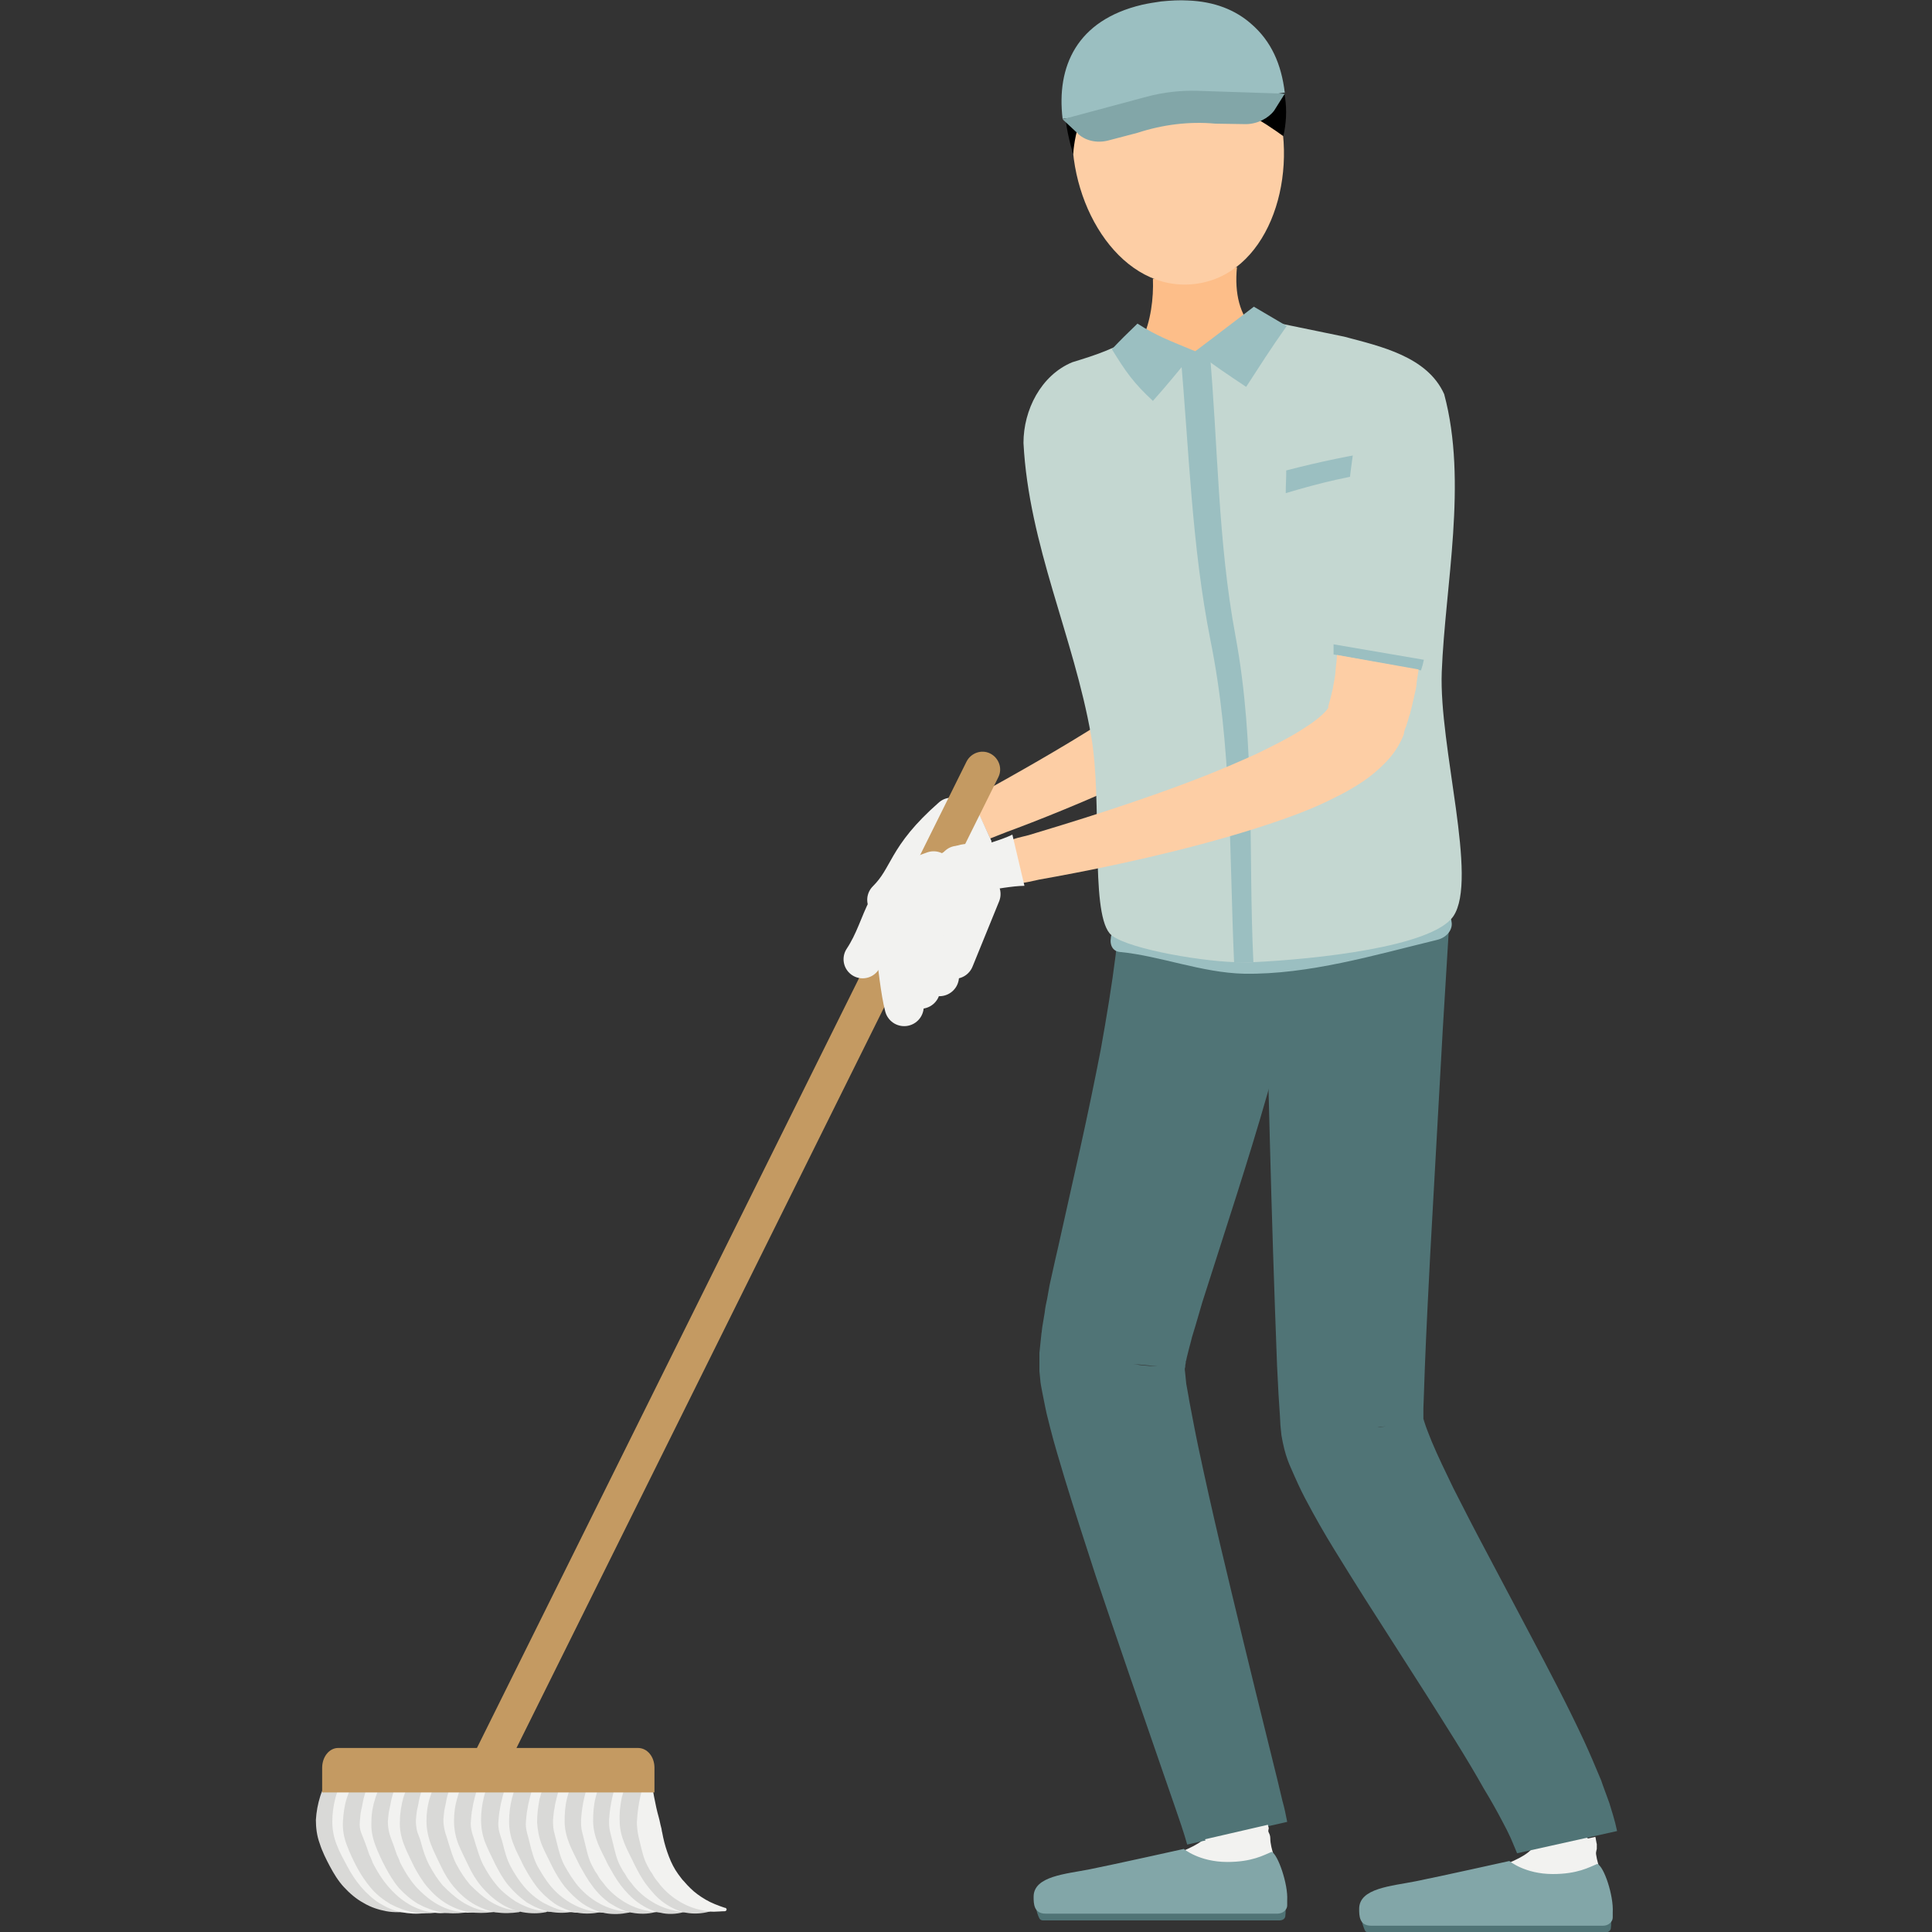 <?xml version="1.0" encoding="utf-8"?>
<!-- Generator: Adobe Illustrator 28.3.0, SVG Export Plug-In . SVG Version: 6.00 Build 0)  -->
<svg version="1.1" id="レイヤー_1" xmlns="http://www.w3.org/2000/svg" xmlns:xlink="http://www.w3.org/1999/xlink" x="0px"
	 y="0px" viewBox="0 0 400 400" style="enable-background:new 0 0 400 400;" xml:space="preserve">
<rect x="0" y="0" width="400" height="400" fill="#333333" stroke="none"/>
<style type="text/css">
	.st0{fill:#F2F2F0;}
	.st1{fill:#507476;}
	.st2{fill:#82A6A8;}
	.st3{fill:#C4D7D1;}
	.st4{fill:#9BBFC1;}
	.st5{fill:#FDCEA5;}
	.st6{fill:#FDBE89;}
	.st7{fill:none;stroke:#F2F2F0;stroke-width:7.902;stroke-linecap:round;stroke-linejoin:round;stroke-miterlimit:10;}
	.st8{fill:#D9D9D7;}
	.st9{fill:#C49A62;}
	.st10{fill:none;stroke:#F2F2F0;stroke-width:7.773;stroke-linecap:round;stroke-linejoin:round;stroke-miterlimit:10;}
	.st11{fill:none;stroke:#F2F2F0;stroke-width:8.104;stroke-linecap:round;stroke-linejoin:round;stroke-miterlimit:10;}
</style>
<g>
	<g>
		<g>
			<g>
				<path class="st0" d="M230.2,388.7c8.7-3.7,19.3-5.9,20.2-9.6c0.9-3.7,12.6-2.9,12.6,1.5c0,4.4,5.4,11.8,1.1,14.7
					c-4.3,2.9-45.2,1.5-47.8,0C216,390.7,221.5,392.4,230.2,388.7z"/>
				<path class="st1" d="M214.5,394.6c0-0.7,50.4-2.2,51.3-0.7c0.5,0.9,0.4,2.1,0.3,2.9c-0.1,0.5-0.6,0.8-1.2,0.8h-16.5h-32.5
					c-0.3,0-0.6-0.2-0.7-0.4C214.9,396.6,214.5,395.6,214.5,394.6z"/>
				<path class="st2" d="M263.3,383.4c-1.7,0.7-4.1,2.1-9.2,2.1c-5.8,0-9-2.7-9-2.7s-14.4,3.2-19.4,4.2c-5,1-11.7,1.4-11.7,5.7
					c0,1.4,0,3.5,2.5,3.5h48c1.1,0,2-0.8,2-1.7v-1.1C266.7,390.1,264.6,384,263.3,383.4z"/>
			</g>
		</g>
		<g>
			<g>
				<path class="st0" d="M297.6,391.2c8.7-3.7,19.3-5.9,20.2-9.6c0.9-3.7,12.6-2.9,12.6,1.5c0,4.4,5.4,11.8,1.1,14.7
					c-4.3,2.9-45.2,1.5-47.8,0C283.4,393.2,288.9,394.8,297.6,391.2z"/>
				<path class="st1" d="M281.9,397.1c0-0.7,50.4-2.2,51.3-0.7c0.5,0.9,0.4,2.1,0.3,2.9c-0.1,0.5-0.6,0.8-1.2,0.8h-16.5h-32.5
					c-0.3,0-0.6-0.2-0.7-0.4C282.3,399,281.9,398,281.9,397.1z"/>
				<path class="st2" d="M330.7,385.9c-1.7,0.7-4.1,2.1-9.2,2.1c-5.8,0-9-2.7-9-2.7s-14.4,3.2-19.4,4.2c-5,1-11.7,1.4-11.7,5.7
					c0,1.4,0,3.5,2.5,3.5h48c1.1,0,2-0.8,2-1.7v-1.1C334.1,392.5,332.1,386.4,330.7,385.9z"/>
			</g>
		</g>
		<g>
			<path class="st1" d="M300.1,190.3c0.6-8.3-5.8-15.5-14.2-15.8l-8.9-0.4c-8.5-0.4-15.6,6.7-15.3,15.2l1.2,46.5
				c0.4,15.6,0.9,31.2,1.5,46.9l0.3,5.9l0.2,3.1l0.1,1.5l0.1,1.9l0.2,2c0.1,0.5,0.2,1.2,0.3,1.6c0.1,0.4,0.2,0.9,0.3,1.3
				c0.4,1.6,0.9,2.9,1.4,4c1,2.3,1.9,4.3,2.9,6.2c2,3.8,4,7.3,6.1,10.7c2.1,3.4,4.2,6.8,6.3,10.1l12.6,19.7c4.1,6.5,8.3,13,12,19.6
				c1.4,2.3,2.7,4.6,3.9,6.9c0.6,1.1,1.2,2.3,1.7,3.4c0.5,1.1,0.9,2.2,1.3,3.1l20.7-4.6c-0.5-2.4-1.1-4.1-1.6-5.8
				c-0.6-1.7-1.2-3.2-1.7-4.7c-1.2-2.9-2.4-5.7-3.6-8.3c-3.5-7.5-7.2-14.5-10.9-21.5l-10.9-20.6c-1.8-3.4-3.5-6.8-5.2-10.1
				c-1.6-3.3-3.2-6.6-4.5-9.7c-0.6-1.5-1.2-3-1.5-4c-0.1-0.2-0.1-0.5-0.2-0.6c0-0.1,0-0.2,0-0.2l0,0l0,0v0c0.1,0-0.2,0-0.2,0.1
				L293,294c-0.4,0.1-0.7,0.2-1.1,0.3c-0.7,0.2-1.5,0.3-2.2,0.5c-0.7,0.1-1.5,0.2-2.1,0.4c-0.6,0.1-1.3,0.2-1.9,0.3l-0.5,0l-0.2,0
				c0.1,0-0.5,0,0.1,0l7.6-0.8l1.9-0.2c0.2,0,0.1,0,0.1,0l0,0l0-0.1l0-0.2l0-0.4l0-0.9l0-1.4l0.1-2.7l0.2-5.7
				c0.3-7.7,0.7-15.4,1.1-23.2l1.3-23.3l1.3-23.3L300.1,190.3z"/>
			<path class="st0" d="M330.4,380.8c0-0.2-0.1-0.4-0.1-0.5l-13,2.9c0,0.1,0,0.2,0.1,0.3c0.1,0.6,0.5,1.1,1,1.4
				c0.5,0.3,1.2,0.6,1.9,0.7l7.8,0.8c0.4,0,0.7-0.1,1.1-0.4c0.2-0.2,0.3-0.4,0.5-0.6c0.1-0.1,0.1-0.3,0.2-0.4
				c0.1-0.1,0.1-0.3,0.2-0.4c0.1-0.3,0.2-0.6,0.3-0.9c0.1-0.4,0.1-0.6,0.2-0.9c0-0.3,0-0.7,0-1C330.5,381.5,330.5,381.2,330.4,380.8
				z"/>
		</g>
		<g>
			<path class="st1" d="M269.1,202.9c0.5-2.3,0.5-4.5,0.1-6.7c-0.4-2.2-1.3-4.2-2.4-5.9c-0.3-0.4-0.6-0.8-0.9-1.2
				c-0.3-0.4-0.7-0.8-1.1-1.1c-0.7-0.7-1.6-1.3-2.4-1.8c-1.7-1-3.7-1.6-5.8-1.7l-8.9-0.5c-2.1-0.1-4.2,0.2-6.1,0.8
				c-0.9,0.3-1.8,0.6-2.7,1.1c-0.4,0.2-0.8,0.4-1.2,0.7c-0.4,0.2-0.8,0.5-1.2,0.8c-1.5,1.1-2.7,2.4-3.6,3.9
				c-0.9,1.5-1.6,3.3-1.8,5.2c0,0.4-0.1,0.8-0.1,1.1c-0.8,6.4-1.9,13-3.1,19.7c-1.3,6.7-2.7,13.4-4.2,20.2l-4.6,20.6l-0.6,2.6
				l-0.6,2.7l-0.6,2.7l-0.5,2.8c-0.2,0.9-0.4,1.8-0.5,2.8l-0.5,3l-0.1,0.8c0,0.3-0.1,0.5-0.1,0.8l-0.2,1.9l-0.2,1.9l0,0.2l0,0.1
				l0,0.2l0,0.7c0,0.5,0,0.9,0,1.4c0,0.2,0,0.5,0,0.7l0,0.5l0.1,1l0.1,1c0,0.3,0.1,0.6,0.1,0.8l0.3,1.6c0.1,0.5,0.2,1,0.3,1.5
				l0.3,1.5l0.3,1.4c0.2,0.9,0.5,1.9,0.7,2.8c0.9,3.6,2,7.1,3,10.5c2.1,6.9,4.3,13.6,6.5,20.4c4.5,13.4,9.1,26.7,13.7,40l2.7,7.8
				c0.9,2.6,1.8,5.2,2.5,7.7l20.7-4.7c-0.3-1.6-0.6-3-1-4.4l-1-4.2l-2-8.1c-3.4-13.7-6.7-27.3-9.9-40.8c-1.6-6.8-3.1-13.5-4.5-20.1
				c-0.7-3.3-1.3-6.6-1.9-9.7c-0.1-0.8-0.3-1.6-0.4-2.3l-0.2-1.1l-0.1-1c0-0.3-0.1-0.7-0.1-1l-0.1-0.9c0-0.1,0-0.3,0-0.4l0-0.2
				l0-0.2l0-0.1c0,0,0,0,0,0c0,0-0.2,0-0.3,0l-0.3,0c-0.4,0-0.9,0.1-1.3,0.1c-1.8,0.1-3.6,0.1-5.4,0c-0.9-0.1-1.8-0.1-2.7-0.3
				l-0.7-0.1c20.6,1.9,6,0.5,10.7,1c0.1,0,0,0,0,0l0-0.1c0.1-0.2,0.1-0.4,0.1-0.6c0-0.2,0.1-0.4,0.1-0.6l0-0.1l0-0.1l0.1-0.3
				l0.1-0.5l0.5-2c0.2-0.7,0.4-1.5,0.6-2.3l0.7-2.3l0.7-2.4l0.7-2.4l0.8-2.5l6.4-20c4.3-13.6,8.5-27.4,11.8-42.2
				C268.8,204.1,268.9,203.5,269.1,202.9z"/>
			<path class="st0" d="M262.6,378.2l-0.1-0.4l-13,3l0.1,0.3c0.2,0.7,0.6,1.2,1.1,1.6c0.1,0.1,0.3,0.1,0.4,0.2
				c0.2,0,0.3,0.1,0.5,0.1c0.3,0.1,0.7,0.2,1.1,0.2l7.9,0c0.4,0,0.7-0.2,1-0.6c0.1-0.2,0.3-0.5,0.4-0.8c0.1-0.2,0.1-0.3,0.1-0.5
				c0-0.1,0-0.2,0.1-0.3l0.1-0.1c0.2-0.4,0.3-0.8,0.3-1.3c0-0.3,0-0.5,0-0.7C262.7,378.6,262.7,378.4,262.6,378.2z"/>
		</g>
	</g>
	<g>
		<g>
			<path class="st3" d="M236.6,92.4c-1.5-1.7-3.3-2.9-5-3.6c-1.8-0.7-3.6-1-5.3-0.8c-1.7,0.3-3.2,1.1-4.4,2.6
				c-1.1,1.5-1.8,3.7-1.7,6.5c0,1.2,0.4,3,1.2,5.4c0.7,2.2,1.7,4.8,3,7.6c1.3,2.8,3,5.7,4.7,8.6c3.5,5.7,7.6,11.2,10.3,14.9
				c0.2,0.2,0.5,0.3,0.9,0.1l16-10.1c0.3-0.2,0.4-0.6,0.2-0.9c-3.2-4.6-7-9.7-10.4-14.6c-1.7-2.5-3.2-4.8-4.5-7
				c-1.3-2.1-2.4-4.1-3.3-5.5C237.6,94.1,237.1,93.1,236.6,92.4z"/>
			<path class="st4" d="M256.3,123.6l-16,10.1c0.4,0.4,0.6,0.6,1,1l15.8-9.5C256.8,124.6,256.7,124.2,256.3,123.6z"/>
			<g>
				<path class="st5" d="M260.9,134.8c-0.3-1.2-0.6-2-0.8-2.8c-0.3-0.8-0.6-1.4-0.9-2c-0.5-1.1-1-1.9-1.4-2.6
					c-0.8-1.3-1.2-1.9-1.2-1.9l-14.7,8.9c0,0,0.4,0.4,1,1.2c0.3,0.4,0.6,0.8,1,1.3c0.3,0.5,0.6,1,0.7,1.3c0.1,0.1,0.1,0.1,0.1,0.1
					c0-0.2,0-0.3,0.1-0.5c0-0.3,0.2-0.9,0.5-1.4c0.1-0.1,0.2-0.3,0.3-0.4c0.1-0.1,0.3-0.3,0.2-0.2c-0.1,0.1-0.1,0.2-0.2,0.3
					c-0.1,0.2-0.4,0.5-0.6,0.8c-0.2,0.3-0.6,0.6-0.9,0.9c-0.3,0.3-0.7,0.7-1.1,1c-0.4,0.3-0.8,0.7-1.2,1.1
					c-3.4,2.9-8.1,6.1-12.8,9.1c-9.5,6.1-19.6,11.7-24.8,14.6c-1.9,0.9-2.6,1.3-3.1,1.6l3.9,8.4c0.7-0.3,1.6-0.6,3.3-1.3
					c6-2.2,16.9-6.5,27.5-11.5c5.3-2.5,10.5-5.2,15.1-8.3c2.3-1.5,4.4-3.1,6.5-5.2c0.3-0.3,0.5-0.6,0.8-0.9c0.1-0.1,0.2-0.3,0.4-0.4
					l0.2-0.2l0.4-0.5c1-1.4,1.6-3,1.9-4.4c0.3-1.4,0.3-2.6,0.3-3.6c0-0.5-0.1-0.9-0.1-1.3C261,135.5,261,135.1,260.9,134.8z"/>
				<path class="st0" d="M198.9,176.2c0,0,4.1-1.6,6.4-2l-4.5-9.9c-1.8,1.4-5.6,3.4-5.6,3.4c-0.8,0.5-1.1,1.8-0.7,2.8l1.9,4.4
					C196.8,175.8,197.9,176.4,198.9,176.2z"/>
			</g>
		</g>
		<g>
			<g>
				<g>
					<path class="st6" d="M256.1,55.3c-5.5,1.7-11.6,2.7-17.4,2.4c0.3,8.1-2.3,19.1-12.2,20.2c6.6,4.4,14.3,5.3,22,6.4c0,0,0,0,0,0
						c8-3.7,15.8-7.7,23.7-11.6C260.9,72.4,255,66.5,256.1,55.3z"/>
					<path class="st4" d="M297.5,194.6c-12.8,3.1-26.5,7.2-39.9,7c-8.8-0.2-17.4-3.7-25.7-4.5c-1.4-0.1-2.2-1.3-1.9-3c0,0,0,0,0-0.1
						c0.3-1.6,1.7-3,2.9-2.8c8,1.3,15.9,5,24.4,5.1c12.9,0.2,26.5-4.5,38.8-7.8c2.1-0.6,4,0.4,4.4,2.1c0,0,0,0,0,0.1
						C300.9,192.4,299.6,194.1,297.5,194.6z"/>
					<path class="st3" d="M298.5,139.1c-0.6,15.6,7.6,42.9,2.4,50.6c-4.4,6.4-28.8,8.9-41.3,9.5c-1.4,0.1-2.7,0-4,0
						c-8.2-0.3-23.6-3.1-25.9-6c-4-5-1.4-27.2-3.8-40.9c-3.6-20.5-12.9-39.4-14-60.6c0-6.8,3.6-14,10.1-16.7
						c5.5-1.7,7.7-2.4,14.9-6.2c3.3,1.9,5.3,2.6,9,4.1c0.7,0.3,1,0.4,1.7,0.7c0.6-0.5,1-0.8,1.6-1.3c3.5-2.7,5.2-4.1,8.7-6.8
						c6.8,1.4,13.6,2.8,20.4,4.2c7.5,2,17.2,4.1,20.7,11.9C303.9,99.8,299.2,121.2,298.5,139.1z"/>
					<g>
						<path class="st4" d="M250.4,72.2c1.8,19.9,1.7,39.7,5.4,59.5c4.2,22.7,2.6,44.6,3.7,67.5c-1.4,0.1-2.7,0.1-4,0
							c-1-22.5-0.4-44.5-4.9-66.7c-3.9-19.7-4.4-39.3-6.2-59.3C246.8,72.8,248,72.6,250.4,72.2z"/>
						<g>
							<path class="st4" d="M258,80.1c-4.3-2.9-6.5-4.3-10.5-7.4c4.8-3.6,7.2-5.5,12.1-9.2c2.7,1.6,4.1,2.4,6.8,4
								C262.8,72.6,261.2,75.2,258,80.1z"/>
							<path class="st4" d="M238.7,83c3.4-3.8,5-5.9,8.7-10.3c-5-2.1-7.7-3-11.9-5.7c-2.4,2.3-3.4,3.3-5.3,5.3
								C233.1,77,234.7,79.3,238.7,83z"/>
						</g>
					</g>
					<path class="st4" d="M287.4,97.5c-7.3,0.8-14.2,2.5-21.2,4.6c0-1.9,0.1-2.8,0.1-4.7c6.9-1.8,13.7-3.2,20.8-4.3
						C287.2,94.8,287.3,95.7,287.4,97.5z"/>
				</g>
			</g>
		</g>
		<g>
			<path class="st5" d="M247.3,58.8c14.9-1.7,21.6-21.1,17.2-37c0,0-5.1-18.4-24-16.2C221.6,7.8,222,26.8,222,26.8
				C221.5,43.3,232.4,60.5,247.3,58.8z"/>
			<path d="M231.3,14.5c0,0,12,4.2,18.6,5.5c6.6,1.3,15.8,8.2,15.8,8.2c5-22-23.7-35.9-40.2-20.1c-3.7,3.5-5.2,13.2-4.8,17.2
				c0.4,3.1,1.5,6.7,1.5,6.7S222.5,20.3,231.3,14.5z"/>
			<g>
				<path class="st4" d="M266,19.2l-46,5.4c-1.3-10.8,2.9-20.4,16.4-23.6c1.3-0.3,2.6-0.5,4-0.7c2-0.2,3.8-0.3,5.5-0.2
					c5.6,0.2,9.9,2,13.1,4.8C263.2,8.5,265.3,13.3,266,19.2z"/>
				<path class="st2" d="M257.9,25.7l-6.3-0.1c-5.4-0.5-10.9,0.2-16.1,1.9l-6.1,1.6c-2.4,0.6-4.9,0-6.4-1.6l-3-2.8l0,0l17.5-4.7
					c3.4-0.9,6.9-1.3,10.4-1.2l18.1,0.6l0,0l-2.2,3.5C262.6,24.5,260.3,25.7,257.9,25.7z"/>
			</g>
		</g>
		<g>
			<path class="st3" d="M299.2,85c-1.4-4.9-4.6-7.7-8-8.2c-3.4-0.5-6.9,1.3-8.9,5.8c-0.4,1-0.8,2.6-1.2,4.7
				c-0.9,5.4-1.9,13.4-2.8,21.8c-0.9,8.3-1.9,17-2.7,23.5c-0.1,0.4,0.2,0.8,0.6,0.8l18.7,3.2c0.4,0.1,0.8-0.3,0.8-0.7
				c1-7.2,2-16.3,2.7-24.9c0.7-8.6,1.1-16.8,1.1-22C299.4,87.2,299.3,85.9,299.2,85z"/>
			<path class="st4" d="M294.8,136.6l-18.7-3.2c0,0.9,0,1.3,0,2.1l18.1,3.3C294.5,137.9,294.6,137.5,294.8,136.6z"/>
			<g>
				<path class="st5" d="M291.5,149.2c0.1-0.4,0.2-0.9,0.4-1.3c0.1-0.4,0.2-0.8,0.3-1.2c0.2-0.7,0.3-1.4,0.5-2.1
					c0.1-0.6,0.3-1.3,0.4-1.8c0.1-0.5,0.2-1,0.2-1.5c0.3-1.8,0.4-2.7,0.4-2.7l-16.9-3c0,0,0,0.8-0.2,2.3c-0.1,0.7-0.1,1.7-0.3,2.7
					c-0.1,0.5-0.2,1.1-0.3,1.6c0,0.3-0.1,0.6-0.2,0.9c0,0.2-0.1,0.3-0.1,0.5c0,0.1-0.1,0.3-0.1,0.4c-0.1,0.4-0.2,0.8-0.3,1.2
					c-0.1,0.2-0.1,0.4-0.2,0.7c0,0.1-0.1,0.2-0.1,0.4l0,0.2c0,0,0,0,0,0c0.2-0.3,0.1,0-0.4,0.6c-0.5,0.6-1.3,1.3-2.2,2
					c-1,0.8-2.2,1.5-3.4,2.3c-2.6,1.6-5.6,3.1-8.9,4.7c-3.3,1.5-6.8,3-10.3,4.4c-14.2,5.6-29.2,10.1-36.8,12.4
					c-2.1,0.5-2.8,0.7-3.4,0.9l2.1,9c0.8-0.1,1.7-0.3,3.5-0.7c8.5-1.5,24-4.5,39.2-8.9c3.8-1.1,7.6-2.3,11.3-3.6
					c3.7-1.3,7.2-2.7,10.5-4.4c1.7-0.8,3.3-1.7,4.9-2.7c1.6-1,3.1-2.1,4.6-3.5c1.5-1.4,3-3,4.2-5.3c0.3-0.6,0.6-1.2,0.8-1.9l0-0.1
					l0-0.1l0-0.1l0.1-0.2c0-0.1,0.1-0.3,0.1-0.4C291.2,150.3,291.3,149.7,291.5,149.2z"/>
				<path class="st0" d="M205.4,184.2c0,0,1.1-0.2,2.5-0.4c1.4-0.2,3-0.4,4.2-0.4l-2.5-10.6c-2,1-6.2,2.2-6.2,2.2
					c-0.9,0.4-1.4,1.5-1.2,2.6l1,4.7C203.4,183.5,204.4,184.3,205.4,184.2z"/>
			</g>
		</g>
		<g>
			<path class="st0" d="M186.5,178.3c0.2-1,0.6-1.8,1.2-2.5c0.5-0.7,1.2-1.4,2-2.1c0.7-0.7,1.5-1.3,2.3-1.9c0.8-0.6,1.7-1.2,2.7-1.6
				c3.8-1.9,8.4-0.3,10.3,3.5c0.5,1,0.7,2,0.8,3c0.1,1.1,0,2.1-0.2,3.1c-0.1,1-0.3,2-0.5,2.9c-0.2,0.9-0.5,1.9-0.9,2.7
				c-0.4,0.8-0.9,1.6-1.7,2.2c-4.3,3.4-10.6,2.6-13.9-1.8C186.7,183.6,186.1,180.9,186.5,178.3z"/>
			<path class="st7" d="M183.5,186.3c4.9-4.9,3.7-8.6,13.5-17.2"/>
		</g>
		<g>
			<g>
				<g>
					<path class="st8" d="M69.3,367.6c1,1.6,1.6,3.1,2.1,4.5c0.5,1.4,0.9,2.8,1.3,4.2c0.3,1.4,0.5,2.7,0.6,4c0,1.4,0.1,2.7,0.5,4
						c0.3,1.3,0.8,2.5,1.4,3.6c0.6,1.2,1.3,2.2,2.3,3.2c0.9,1,2,1.8,3.3,2.4l1,0.5c0.3,0.2,0.7,0.3,1,0.4c0.7,0.3,1.4,0.4,2.1,0.7
						l0,0c0.2,0.1,0.3,0.3,0.2,0.5c0,0.1-0.2,0.2-0.3,0.2c-1.5,0.1-3.2,0.2-4.8-0.1c-1.6-0.3-3.2-0.8-4.7-1.7
						c-1.5-0.8-2.9-2-4.1-3.3c-1.2-1.3-2.1-2.8-2.9-4.3c-0.8-1.5-1.6-3.1-2.1-4.7c-0.6-1.6-0.8-3.3-0.8-4.9c0.1-1.7,0.4-3.3,0.9-4.9
						c0.5-1.6,1.3-3.1,2.4-4.5l0,0c0.1-0.2,0.4-0.2,0.6-0.1C69.2,367.5,69.3,367.5,69.3,367.6z"/>
					<path class="st0" d="M72.3,367.6c1,1.5,1.7,2.9,2.3,4.3c0.6,1.4,1.1,2.7,1.5,4.1c0.4,1.3,0.6,2.6,0.7,4c0.1,1.3,0.2,2.7,0.6,4
						c0.3,1.3,0.8,2.5,1.4,3.7c0.6,1.2,1.2,2.3,2.1,3.3c0.8,1,1.9,1.9,3,2.6c1.2,0.7,2.5,1.2,3.9,1.7l0,0c0.2,0.1,0.3,0.3,0.3,0.5
						c0,0.1-0.2,0.3-0.3,0.3c-1.5,0.2-3.1,0.1-4.7-0.2c-1.6-0.3-3.1-1-4.6-1.9c-1.4-0.9-2.7-2.1-3.8-3.4c-1.1-1.3-2-2.7-2.8-4.2
						c-0.8-1.5-1.6-2.9-2.2-4.5c-0.6-1.5-0.9-3.1-0.9-4.7c0-1.6,0.2-3.2,0.6-4.8c0.4-1.6,1.1-3.1,2.1-4.6l0,0
						c0.1-0.2,0.4-0.2,0.6-0.1C72.2,367.5,72.3,367.5,72.3,367.6z"/>
				</g>
				<g>
					<path class="st8" d="M74.9,367.6c1,1.6,1.6,3.1,2.1,4.5c0.5,1.4,1,2.8,1.3,4.2c0.4,1.4,0.5,2.7,0.6,4c0.1,1.4,0.1,2.7,0.5,4
						c0.3,1.3,0.8,2.5,1.4,3.7c0.6,1.2,1.3,2.2,2.2,3.2c0.9,1,2,1.8,3.2,2.5c1.2,0.7,2.6,1.1,4.1,1.5l0,0c0.2,0.1,0.3,0.3,0.3,0.5
						c0,0.2-0.2,0.3-0.3,0.3c-1.5,0.2-3.2,0.2-4.8-0.1c-1.6-0.3-3.2-0.9-4.7-1.7c-1.5-0.9-2.9-2-4-3.3c-1.1-1.3-2.1-2.8-2.9-4.3
						c-0.8-1.5-1.5-3-2.1-4.6c-0.6-1.6-0.9-3.2-0.8-4.9c0.1-1.6,0.3-3.3,0.8-4.8c0.5-1.6,1.2-3.1,2.3-4.5l0,0
						c0.1-0.2,0.4-0.2,0.6-0.1C74.9,367.5,74.9,367.5,74.9,367.6z"/>
					<path class="st0" d="M78,367.6c0.8,1.5,1.4,2.9,2,4.3c0.3,0.7,0.5,1.4,0.8,2.1c0.3,0.7,0.5,1.4,0.8,2c0.2,0.7,0.4,1.3,0.4,2
						c0,0.7,0,1.4,0.1,2.1c0.1,0.7,0.2,1.3,0.4,2c0.1,0.3,0.1,0.7,0.2,1c0.1,0.3,0.2,0.6,0.3,1c0.4,1.3,0.8,2.5,1.4,3.7
						c0.6,1.2,1.3,2.3,2.1,3.2c0.8,1,1.9,1.9,3,2.6c0.6,0.3,1.2,0.7,1.9,0.9c0.6,0.3,1.3,0.5,2.1,0.7l0,0c0.2,0.1,0.3,0.3,0.2,0.5
						c-0.1,0.1-0.2,0.2-0.3,0.3c-0.8,0-1.5,0.1-2.3,0.1c-0.8,0-1.6-0.2-2.4-0.3c-1.6-0.3-3.2-1-4.6-1.9c-1.4-0.9-2.7-2.1-3.8-3.4
						c-1.1-1.3-2-2.7-2.8-4.2c-0.2-0.4-0.4-0.7-0.5-1.1c-0.2-0.4-0.3-0.8-0.5-1.1c-0.3-0.8-0.5-1.5-0.8-2.3
						c-0.3-0.8-0.6-1.5-0.9-2.3c-0.3-0.8-0.4-1.6-0.3-2.4c0.1-0.8,0.1-1.6,0.3-2.4c0.2-0.8,0.3-1.6,0.5-2.4c0.4-1.6,1-3.1,1.9-4.6
						l0,0c0.1-0.2,0.4-0.3,0.6-0.1C77.9,367.4,77.9,367.5,78,367.6z"/>
				</g>
				<g>
					<path class="st8" d="M80.6,367.6c1,1.6,1.6,3,2.2,4.5c0.5,1.4,1,2.8,1.3,4.2c0.4,1.4,0.6,2.7,0.6,4c0.1,1.4,0.1,2.7,0.5,4
						c0.3,1.3,0.8,2.5,1.4,3.7c0.6,1.2,1.3,2.3,2.2,3.2c0.9,1,2,1.8,3.2,2.5c1.2,0.7,2.6,1.1,4.1,1.5l0,0c0.2,0.1,0.3,0.3,0.3,0.5
						c0,0.2-0.2,0.3-0.3,0.3c-1.5,0.2-3.1,0.2-4.8-0.1c-1.6-0.3-3.2-0.9-4.7-1.7c-1.5-0.9-2.8-2-4-3.3c-1.1-1.3-2-2.8-2.8-4.3
						c-0.8-1.5-1.5-3-2.1-4.6c-0.6-1.6-0.9-3.2-0.8-4.9c0-1.6,0.3-3.3,0.8-4.8c0.5-1.6,1.2-3.1,2.3-4.6l0,0c0.1-0.2,0.4-0.2,0.6-0.1
						C80.5,367.5,80.6,367.5,80.6,367.6z"/>
					<path class="st0" d="M83.6,367.6c0.8,1.5,1.3,2.9,1.9,4.3c0.3,0.7,0.5,1.4,0.8,2.1c0.2,0.7,0.5,1.4,0.7,2
						c0.2,0.7,0.4,1.3,0.4,2c0,0.7,0,1.4,0.1,2.1c0.2,1.3,0.5,2.7,0.9,3.9c0.8,2.6,2,4.9,3.7,6.8c0.8,1,1.9,1.8,3.1,2.6
						c0.6,0.3,1.2,0.7,1.9,0.9c0.6,0.3,1.3,0.5,2.1,0.8l0,0c0.2,0.1,0.3,0.3,0.2,0.5c-0.1,0.1-0.2,0.2-0.3,0.3
						c-0.8,0-1.5,0.1-2.3,0.1c-0.8,0-1.6-0.2-2.4-0.3c-1.6-0.3-3.2-1-4.6-1.9c-1.4-0.9-2.7-2.1-3.8-3.3c-1.1-1.3-2-2.7-2.8-4.2
						c-0.2-0.4-0.4-0.7-0.5-1.1c-0.2-0.4-0.3-0.8-0.5-1.1c-0.3-0.8-0.5-1.5-0.8-2.3c-0.3-0.8-0.6-1.5-0.8-2.3
						c-0.2-0.8-0.3-1.6-0.3-2.4c0.1-0.8,0.1-1.6,0.3-2.4c0.2-0.8,0.3-1.6,0.5-2.4c0.4-1.6,1-3.1,1.9-4.6l0,0
						c0.1-0.2,0.4-0.3,0.6-0.1C83.5,367.4,83.6,367.5,83.6,367.6z"/>
				</g>
				<g>
					<path class="st8" d="M86.3,367.6c1,1.5,1.7,3,2.2,4.4c0.6,1.4,1,2.8,1.4,4.2c0.4,1.4,0.6,2.7,0.6,4c0.1,1.4,0.1,2.7,0.5,4
						c0.3,1.3,0.8,2.5,1.4,3.7c0.6,1.2,1.3,2.3,2.2,3.2c0.9,1,1.9,1.8,3.2,2.5c1.2,0.7,2.6,1.1,4.1,1.5l0,0c0.2,0.1,0.3,0.3,0.3,0.5
						c0,0.2-0.2,0.3-0.3,0.3c-1.5,0.2-3.1,0.2-4.8,0c-1.6-0.3-3.2-0.9-4.7-1.8c-1.5-0.9-2.8-2.1-3.9-3.4c-1.1-1.3-2-2.8-2.8-4.3
						c-0.7-1.5-1.5-3-2.1-4.6c-0.6-1.6-0.9-3.2-0.8-4.8c0-1.6,0.3-3.3,0.7-4.8c0.5-1.6,1.2-3.1,2.2-4.6l0,0c0.1-0.2,0.4-0.2,0.6-0.1
						C86.2,367.5,86.2,367.5,86.3,367.6z"/>
					<path class="st0" d="M89.3,367.6c0.7,1.5,1.2,2.9,1.7,4.4c0.3,0.7,0.5,1.4,0.7,2.1c0.2,0.7,0.5,1.4,0.7,2
						c0.2,0.7,0.4,1.3,0.4,2c0,0.7,0.1,1.4,0.2,2.1c0.2,1.3,0.5,2.7,1,3.9c0.8,2.6,2,4.9,3.8,6.8c0.9,1,1.9,1.8,3.1,2.5
						c0.6,0.3,1.2,0.7,1.9,0.9c0.6,0.3,1.4,0.5,2.1,0.8l0.1,0c0.2,0.1,0.3,0.3,0.2,0.5c-0.1,0.1-0.2,0.2-0.3,0.2
						c-0.8,0-1.6,0.1-2.3,0.1c-0.8,0-1.6-0.2-2.4-0.3c-1.6-0.3-3.2-1-4.6-1.9c-1.4-0.9-2.7-2.1-3.9-3.3c-1.1-1.3-2-2.7-2.8-4.2
						c-0.8-1.5-1.3-3.1-1.7-4.6c-0.2-0.8-0.5-1.5-0.8-2.3c-0.2-0.8-0.3-1.6-0.3-2.4c0.1-0.8,0.1-1.6,0.3-2.4
						c0.2-0.8,0.3-1.6,0.5-2.4c0.4-1.6,1-3.1,1.8-4.6l0,0c0.1-0.2,0.4-0.3,0.6-0.2C89.2,367.4,89.3,367.5,89.3,367.6z"/>
				</g>
				<g>
					<path class="st8" d="M91.9,367.6c1,1.5,1.7,3,2.3,4.4c0.6,1.4,1,2.8,1.4,4.1c0.4,1.4,0.6,2.7,0.7,4.1c0.1,1.4,0.2,2.7,0.5,4
						c0.3,1.3,0.8,2.6,1.3,3.7c0.5,1.2,1.2,2.3,2.1,3.3c0.9,1,1.9,1.8,3.1,2.5c1.2,0.7,2.6,1.1,4.1,1.5l0,0c0.2,0,0.3,0.2,0.3,0.4
						c0,0.2-0.2,0.3-0.3,0.3c-1.5,0.2-3.1,0.3-4.8,0c-1.6-0.3-3.2-0.9-4.7-1.8c-1.5-0.9-2.8-2.1-3.9-3.4c-1.1-1.3-2-2.8-2.7-4.3
						c-0.7-1.5-1.5-3-2.1-4.6c-0.6-1.6-0.9-3.2-0.9-4.8c0-1.6,0.2-3.2,0.7-4.8c0.5-1.6,1.1-3.1,2.2-4.6l0,0c0.1-0.2,0.4-0.2,0.6-0.1
						C91.8,367.5,91.9,367.5,91.9,367.6z"/>
					<path class="st0" d="M94.9,367.6c0.7,1.5,1.1,3,1.6,4.4c0.3,0.7,0.5,1.4,0.7,2.1c0.2,0.7,0.4,1.4,0.7,2c0.2,0.7,0.4,1.3,0.4,2
						c0,0.3,0.1,0.7,0.1,1c0,0.3,0.1,0.7,0.1,1c0.2,1.4,0.6,2.7,1,3.9c0.8,2.6,2.1,4.8,3.9,6.7c0.9,1,1.9,1.8,3.1,2.5
						c0.6,0.3,1.2,0.7,1.9,0.9c0.6,0.3,1.3,0.5,2.1,0.8l0.1,0c0.2,0.1,0.3,0.3,0.2,0.5c-0.1,0.1-0.2,0.2-0.3,0.2
						c-0.8,0-1.6,0.1-2.3,0.1c-0.8,0-1.6-0.2-2.4-0.3c-1.6-0.3-3.2-1-4.6-1.9c-1.4-0.9-2.7-2.1-3.9-3.3c-1.1-1.3-2-2.7-2.8-4.2
						c-0.8-1.5-1.2-3.1-1.7-4.6c-0.2-0.8-0.5-1.5-0.7-2.3c-0.2-0.8-0.3-1.6-0.3-2.4c0.1-0.8,0.1-1.6,0.3-2.4
						c0.2-0.8,0.3-1.6,0.5-2.4c0.4-1.6,1-3.1,1.8-4.6l0,0c0.1-0.2,0.4-0.3,0.6-0.2C94.8,367.4,94.9,367.5,94.9,367.6z"/>
				</g>
				<g>
					<path class="st8" d="M97.6,367.6c1,1.5,1.7,3,2.3,4.4c0.6,1.4,1.1,2.8,1.4,4.1c0.4,1.3,0.6,2.7,0.7,4.1
						c0.1,1.4,0.2,2.8,0.5,4.1c0.3,1.3,0.8,2.6,1.3,3.7c0.5,1.2,1.2,2.3,2.1,3.3c0.8,1,1.9,1.9,3.1,2.5c1.2,0.7,2.6,1.1,4,1.4l0,0
						c0.2,0,0.3,0.2,0.3,0.4c0,0.2-0.2,0.3-0.3,0.3c-1.5,0.3-3.1,0.3-4.8,0c-1.6-0.3-3.2-0.9-4.7-1.9c-1.4-0.9-2.7-2.1-3.8-3.4
						c-1.1-1.3-2-2.8-2.7-4.3c-0.7-1.5-1.5-3-2.1-4.5c-0.6-1.5-0.9-3.2-0.9-4.8c0-1.6,0.2-3.2,0.7-4.8c0.4-1.6,1.1-3.1,2.2-4.6l0,0
						c0.1-0.2,0.4-0.2,0.6-0.1C97.5,367.5,97.5,367.5,97.6,367.6z"/>
					<path class="st0" d="M100.6,367.6c0.6,1.5,1.1,3,1.5,4.4c0.2,0.7,0.4,1.4,0.7,2.1c0.2,0.7,0.4,1.4,0.6,2.1
						c0.2,0.7,0.4,1.4,0.4,2c0,0.3,0.1,0.7,0.1,1l0.2,1c0.2,1.4,0.6,2.7,1,3.9c0.4,1.3,1,2.5,1.6,3.6l0.5,0.8
						c0.2,0.3,0.4,0.5,0.6,0.8c0.2,0.3,0.4,0.5,0.6,0.8c0.2,0.3,0.4,0.5,0.6,0.7c0.9,1,1.9,1.8,3.1,2.5c0.6,0.3,1.2,0.7,1.9,0.9
						c0.6,0.3,1.4,0.5,2.1,0.8l0.1,0c0.2,0.1,0.3,0.3,0.2,0.5c-0.1,0.1-0.2,0.2-0.3,0.2c-0.8,0-1.6,0.1-2.3,0.1
						c-0.8,0-1.6-0.2-2.4-0.3c-1.6-0.3-3.2-1-4.6-1.8c-1.4-0.9-2.8-2-3.9-3.3c-1.1-1.3-2-2.7-2.8-4.2c-0.8-1.5-1.2-3.1-1.7-4.6
						c-0.2-0.8-0.5-1.5-0.7-2.3c-0.2-0.8-0.3-1.6-0.2-2.4c0.1-0.8,0.1-1.6,0.3-2.4c0.1-0.8,0.3-1.6,0.5-2.4c0.4-1.6,1-3.1,1.7-4.6
						l0,0c0.1-0.2,0.4-0.3,0.6-0.2C100.5,367.4,100.5,367.5,100.6,367.6z"/>
				</g>
				<g>
					<path class="st8" d="M103.2,367.6c1,1.5,1.7,2.9,2.3,4.3c0.6,1.4,1.1,2.8,1.5,4.1c0.4,1.3,0.6,2.7,0.7,4.1
						c0.1,1.4,0.2,2.8,0.5,4.1c0.3,1.3,0.8,2.6,1.3,3.7c0.5,1.2,1.2,2.3,2,3.3c1.6,2.1,4.2,3.3,7.1,3.9l0,0c0.2,0,0.3,0.2,0.3,0.4
						c0,0.2-0.2,0.3-0.3,0.3c-1.5,0.3-3.1,0.3-4.8,0c-1.6-0.3-3.2-1-4.7-1.9c-1.4-1-2.7-2.2-3.8-3.5c-1.1-1.3-1.9-2.8-2.7-4.3
						c-0.7-1.5-1.5-3-2.1-4.5c-0.6-1.5-0.9-3.1-0.9-4.8c0-1.6,0.2-3.2,0.6-4.8c0.4-1.6,1.1-3.1,2.1-4.6l0,0c0.1-0.2,0.4-0.2,0.6-0.1
						C103.2,367.5,103.2,367.5,103.2,367.6z"/>
					<path class="st0" d="M106.3,367.6c0.5,1.5,1,3,1.4,4.4c0.4,1.4,0.8,2.8,1.2,4.2c0.2,0.7,0.4,1.4,0.4,2.1c0.1,0.3,0.1,0.7,0.1,1
						l0.2,1c0.3,1.4,0.6,2.7,1,4c0.5,1.3,1,2.5,1.7,3.6l0.5,0.8c0.2,0.3,0.4,0.5,0.6,0.8c0.4,0.5,0.8,1,1.3,1.5
						c0.9,1,1.9,1.8,3.1,2.5c0.6,0.3,1.2,0.7,1.9,0.9c0.6,0.3,1.4,0.5,2.1,0.8l0.1,0c0.2,0.1,0.3,0.3,0.2,0.5
						c-0.1,0.1-0.2,0.2-0.3,0.2c-0.8,0-1.6,0.1-2.3,0.1c-0.8,0-1.6-0.2-2.4-0.3c-1.6-0.3-3.2-1-4.7-1.8c-1.5-0.9-2.8-2-3.9-3.3
						c-1.1-1.3-2-2.7-2.8-4.2c-0.8-1.5-1.2-3.1-1.6-4.7c-0.2-0.8-0.5-1.6-0.7-2.3c-0.2-0.8-0.3-1.6-0.2-2.4c0.1-0.8,0.1-1.6,0.3-2.4
						c0.1-0.8,0.3-1.6,0.5-2.4c0.4-1.6,0.9-3.1,1.7-4.6l0-0.1c0.1-0.2,0.3-0.3,0.5-0.2C106.2,367.4,106.2,367.5,106.3,367.6z"/>
				</g>
				<g>
					<path class="st8" d="M108.9,367.6c1.1,1.5,1.8,2.9,2.4,4.3c0.6,1.4,1.1,2.8,1.5,4.1c0.4,1.3,0.6,2.7,0.7,4.1
						c0.1,1.4,0.2,2.8,0.5,4.1c0.3,1.3,0.8,2.6,1.3,3.8c0.5,1.2,1.2,2.3,2,3.3c0.8,1,1.8,1.9,3,2.5c1.2,0.7,2.6,1.1,4,1.4l0,0
						c0.2,0,0.3,0.2,0.3,0.4c0,0.2-0.1,0.3-0.3,0.3c-1.5,0.3-3.1,0.4-4.8,0.1c-1.6-0.3-3.3-1-4.7-1.9c-1.4-1-2.7-2.2-3.7-3.5
						c-1-1.3-1.9-2.8-2.7-4.3c-0.7-1.5-1.5-2.9-2.1-4.5c-0.6-1.5-0.9-3.1-0.9-4.7c0-1.6,0.2-3.2,0.6-4.8c0.4-1.6,1-3.2,2.1-4.6
						c0.1-0.2,0.4-0.3,0.6-0.1C108.8,367.5,108.9,367.5,108.9,367.6z"/>
					<path class="st0" d="M111.9,367.6c0.5,1.5,0.9,3,1.3,4.4c0.4,1.4,0.8,2.8,1.2,4.2c0.2,0.7,0.4,1.4,0.4,2.1
						c0.1,0.3,0.1,0.7,0.1,1l0.2,1c0.3,1.4,0.6,2.7,1.1,4c0.5,1.3,1,2.5,1.7,3.6l0.5,0.8c0.2,0.3,0.4,0.5,0.6,0.8
						c0.4,0.5,0.8,1,1.3,1.5c0.9,0.9,1.9,1.7,3.1,2.5c0.6,0.3,1.2,0.7,1.9,0.9c0.6,0.3,1.4,0.5,2.1,0.8l0.1,0
						c0.2,0.1,0.3,0.3,0.2,0.5c-0.1,0.1-0.2,0.2-0.3,0.2c-0.8,0-1.6,0.1-2.3,0.1c-0.8,0-1.6-0.2-2.4-0.3c-1.6-0.3-3.2-0.9-4.7-1.8
						c-1.5-0.9-2.8-2-3.9-3.3c-1.1-1.3-2-2.8-2.8-4.2c-0.8-1.5-1.2-3.1-1.6-4.7c-0.2-0.8-0.4-1.6-0.6-2.3c-0.2-0.8-0.3-1.6-0.2-2.4
						c0.1-0.8,0.1-1.6,0.3-2.4c0.1-0.8,0.3-1.6,0.5-2.4c0.4-1.6,0.9-3.1,1.6-4.5l0-0.1c0.1-0.2,0.3-0.3,0.5-0.2
						C111.8,367.4,111.9,367.5,111.9,367.6z"/>
				</g>
				<g>
					<path class="st8" d="M114.6,367.6c1.1,1.5,1.8,2.9,2.4,4.3c0.6,1.4,1.1,2.7,1.5,4.1c0.4,1.3,0.7,2.7,0.8,4.1
						c0.1,1.4,0.2,2.8,0.5,4.1c0.3,1.3,0.7,2.6,1.3,3.8c0.5,1.2,1.1,2.4,2,3.4c0.8,1,1.8,1.9,3,2.5c1.2,0.7,2.5,1.1,4,1.4l0,0
						c0.2,0,0.3,0.2,0.3,0.4c0,0.2-0.1,0.3-0.3,0.3c-1.5,0.3-3.1,0.4-4.8,0.1c-1.6-0.3-3.2-1-4.7-2c-1.4-1-2.6-2.2-3.7-3.5
						c-1-1.3-1.9-2.8-2.6-4.2c-0.7-1.5-1.5-2.9-2.1-4.4c-0.6-1.5-0.9-3.1-1-4.7c0-1.6,0.2-3.2,0.5-4.8c0.4-1.6,1-3.2,2-4.7
						c0.1-0.2,0.4-0.3,0.6-0.1C114.5,367.5,114.5,367.5,114.6,367.6L114.6,367.6z"/>
					<path class="st0" d="M117.6,367.6c0.2,0.8,0.4,1.5,0.6,2.2c0.2,0.7,0.3,1.5,0.5,2.2c0.4,1.4,0.7,2.9,1.1,4.2
						c0.4,1.4,0.5,2.8,0.8,4.1c0.3,1.4,0.6,2.7,1.1,4c0.9,2.6,2.4,4.7,4.2,6.6c0.9,0.9,2,1.7,3.1,2.5c0.6,0.3,1.2,0.7,1.9,0.9
						c0.6,0.3,1.4,0.5,2.1,0.8l0.1,0c0.2,0.1,0.3,0.3,0.2,0.5c-0.1,0.1-0.2,0.2-0.3,0.2c-0.8,0-1.6,0.1-2.3,0.1
						c-0.8,0-1.6-0.2-2.4-0.3c-1.6-0.3-3.2-0.9-4.7-1.8c-1.5-0.9-2.8-2-3.9-3.3c-1.1-1.3-2-2.8-2.8-4.2c-0.8-1.5-1.2-3.1-1.6-4.7
						c-0.2-0.8-0.4-1.6-0.6-2.4c-0.2-0.8-0.2-1.6-0.2-2.4c0.1-0.8,0.1-1.6,0.3-2.4c0.1-0.8,0.3-1.6,0.5-2.4c0.4-1.6,0.9-3.1,1.6-4.5
						l0-0.1c0.1-0.2,0.3-0.3,0.5-0.2C117.5,367.4,117.6,367.5,117.6,367.6z"/>
				</g>
				<g>
					<path class="st8" d="M120.2,367.6c1.1,1.5,1.8,2.9,2.4,4.2c0.6,1.4,1.2,2.7,1.6,4.1c0.4,1.3,0.7,2.7,0.8,4.1
						c0.1,1.4,0.2,2.8,0.5,4.1c0.3,1.3,0.7,2.6,1.3,3.8c0.5,1.2,1.1,2.4,1.9,3.4c0.8,1,1.8,1.9,2.9,2.6c1.2,0.7,2.5,1.1,4,1.3l0,0
						c0.2,0,0.3,0.2,0.3,0.4c0,0.2-0.1,0.3-0.3,0.3c-1.5,0.4-3.2,0.4-4.8,0.1c-1.6-0.3-3.2-1.1-4.6-2c-1.4-1-2.6-2.2-3.6-3.6
						c-1-1.3-1.8-2.8-2.6-4.2c-0.7-1.5-1.5-2.9-2.1-4.4c-0.6-1.5-1-3.1-1-4.7c0-1.6,0.1-3.2,0.5-4.8c0.4-1.6,1-3.2,2-4.7
						c0.1-0.2,0.4-0.3,0.6-0.1C120.2,367.5,120.2,367.5,120.2,367.6L120.2,367.6z"/>
					<path class="st0" d="M123.2,367.6c0.2,0.8,0.4,1.5,0.5,2.2c0.2,0.7,0.3,1.5,0.5,2.2c0.4,1.4,0.7,2.9,1.1,4.3
						c0.4,1.4,0.5,2.8,0.8,4.1c0.3,1.4,0.7,2.7,1.1,4c0.5,1.3,1.1,2.5,1.8,3.6l0.6,0.8c0.2,0.3,0.4,0.5,0.6,0.8
						c0.4,0.5,0.8,1,1.3,1.4c0.9,0.9,2,1.7,3.2,2.4c0.6,0.3,1.2,0.7,1.9,0.9c0.6,0.3,1.4,0.5,2.1,0.8l0.1,0c0.2,0.1,0.3,0.3,0.2,0.5
						c-0.1,0.1-0.2,0.2-0.3,0.2c-0.8,0-1.6,0.1-2.3,0.1c-0.8,0-1.6-0.1-2.4-0.3c-1.6-0.3-3.2-0.9-4.7-1.8c-1.5-0.9-2.8-2-3.9-3.3
						c-0.5-0.7-1.1-1.3-1.5-2c-0.2-0.4-0.4-0.7-0.7-1.1c-0.2-0.4-0.4-0.7-0.6-1.1c-0.8-1.5-1.1-3.1-1.5-4.7
						c-0.2-0.8-0.4-1.6-0.6-2.4c-0.2-0.8-0.2-1.6-0.2-2.4c0.2-3.2,0.9-6.4,2.3-9.3l0-0.1c0.1-0.2,0.3-0.3,0.5-0.2
						C123.1,367.4,123.2,367.5,123.2,367.6z"/>
				</g>
				<g>
					<path class="st8" d="M125.9,367.6c1.1,1.4,1.8,2.8,2.5,4.2c0.6,1.4,1.2,2.7,1.6,4.1c0.4,1.3,0.7,2.7,0.8,4.1
						c0.1,1.4,0.2,2.8,0.6,4.1c0.3,1.3,0.7,2.6,1.3,3.8c0.5,1.2,1.1,2.4,1.9,3.4c0.8,1,1.7,1.9,2.9,2.6c1.1,0.7,2.5,1.1,4,1.3l0,0
						c0.2,0,0.3,0.2,0.3,0.4c0,0.2-0.1,0.3-0.3,0.3c-1.5,0.4-3.2,0.5-4.8,0.1c-1.6-0.3-3.2-1.1-4.6-2.1c-1.4-1-2.6-2.3-3.6-3.6
						c-1-1.3-1.8-2.8-2.6-4.2c-0.7-1.5-1.5-2.9-2.1-4.4c-0.6-1.5-1-3.1-1-4.7c0-1.6,0.1-3.2,0.5-4.8c0.4-1.6,0.9-3.2,2-4.7
						c0.1-0.2,0.4-0.3,0.6-0.1C125.8,367.5,125.8,367.5,125.9,367.6L125.9,367.6z"/>
					<path class="st0" d="M128.9,367.6c0.7,3,1.2,5.9,2,8.7c0.2,0.7,0.3,1.4,0.5,2.1c0.1,0.3,0.1,0.7,0.2,1l0.2,1
						c0.3,1.4,0.7,2.7,1.1,4c0.5,1.3,1.1,2.5,1.9,3.6l0.6,0.8c0.2,0.3,0.4,0.5,0.6,0.8c0.4,0.5,0.8,1,1.3,1.4c0.9,0.9,2,1.7,3.2,2.4
						c1.2,0.7,2.5,1.2,4,1.7l0.1,0c0.2,0.1,0.3,0.3,0.2,0.5c-0.1,0.1-0.2,0.2-0.3,0.2c-0.8,0-1.6,0.1-2.3,0.1
						c-0.8,0-1.6-0.1-2.4-0.3c-1.6-0.3-3.2-0.9-4.7-1.8c-1.5-0.9-2.8-2-3.9-3.3c-0.5-0.7-1.1-1.3-1.5-2c-0.2-0.4-0.4-0.7-0.7-1.1
						c-0.2-0.4-0.4-0.7-0.6-1.1c-0.8-1.5-1.1-3.1-1.5-4.7c-0.2-0.8-0.4-1.6-0.6-2.4c-0.2-0.8-0.2-1.6-0.2-2.4
						c0.2-3.2,0.9-6.4,2.2-9.3l0-0.1c0.1-0.2,0.3-0.3,0.5-0.2C128.8,367.4,128.9,367.5,128.9,367.6z"/>
				</g>
				<g>
					<path class="st8" d="M131.5,367.6c1.1,1.4,1.8,2.8,2.5,4.2c0.7,1.4,1.2,2.7,1.6,4c0.5,1.3,0.7,2.7,0.8,4.1
						c0.1,1.4,0.2,2.8,0.6,4.1c0.3,1.3,0.7,2.6,1.2,3.8c0.5,1.2,1.1,2.4,1.9,3.4c0.8,1,1.7,1.9,2.8,2.6c1.1,0.7,2.5,1.1,3.9,1.3l0,0
						c0.2,0,0.4,0.2,0.3,0.4c0,0.2-0.1,0.3-0.3,0.3c-1.5,0.4-3.2,0.5-4.8,0.2c-1.6-0.3-3.2-1.1-4.6-2.1c-1.4-1-2.5-2.3-3.5-3.6
						c-1-1.3-1.8-2.8-2.5-4.2c-0.7-1.5-1.5-2.9-2.1-4.4c-0.6-1.5-1-3-1-4.6c-0.1-1.6,0.1-3.2,0.4-4.8c0.4-1.6,0.9-3.2,1.9-4.7
						c0.1-0.2,0.4-0.3,0.6-0.1C131.5,367.5,131.5,367.5,131.5,367.6L131.5,367.6z"/>
					<path class="st0" d="M134.6,367.6c0.6,3,1,5.9,1.8,8.7c0.2,0.7,0.3,1.4,0.5,2.1c0.1,0.3,0.1,0.7,0.2,1l0.2,1
						c0.3,1.4,0.7,2.7,1.2,4c0.5,1.3,1.1,2.5,1.9,3.6l0.6,0.8c0.2,0.3,0.4,0.5,0.6,0.7c0.4,0.5,0.9,1,1.3,1.4c0.9,0.9,2,1.7,3.2,2.4
						c1.2,0.7,2.5,1.2,4,1.7l0.1,0c0.2,0.1,0.3,0.3,0.2,0.5c-0.1,0.1-0.2,0.2-0.3,0.2c-0.8,0-1.6,0.1-2.3,0.1
						c-0.8,0-1.6-0.1-2.4-0.3c-1.6-0.3-3.2-0.9-4.7-1.8c-1.5-0.9-2.8-2-3.9-3.3c-0.5-0.7-1.1-1.3-1.5-2c-0.2-0.4-0.4-0.7-0.7-1.1
						c-0.2-0.4-0.4-0.7-0.6-1.1c-0.8-1.5-1.1-3.1-1.5-4.7c-0.2-0.8-0.4-1.6-0.5-2.4c-0.1-0.8-0.2-1.6-0.1-2.4
						c0.2-3.2,0.9-6.4,2.1-9.3l0-0.1c0.1-0.2,0.3-0.3,0.5-0.2C134.5,367.3,134.5,367.4,134.6,367.6z"/>
				</g>
			</g>
			<path class="st9" d="M132.1,361.9H70c-1.8,0-3.3,1.8-3.3,4.1v5.1h68.8V366C135.5,363.7,134,361.9,132.1,361.9z"/>
			<path class="st9" d="M99.8,368.1c-1.8-0.9-2.6-3.1-1.7-4.9l102-205.5c0.9-1.8,3.1-2.6,4.9-1.7c1.8,0.9,2.6,3.1,1.7,4.9
				l-102,205.5C103.8,368.3,101.6,369,99.8,368.1z"/>
		</g>
		<g>
			<path class="st10" d="M193.3,197.3c-1.7-2.8-1.1-2-2.5-4.9"/>
			<line class="st10" x1="196.1" y1="192.6" x2="192.1" y2="187"/>
			<path class="st10" d="M198.1,187.6c-0.7-2.3-3.2-4.8-3.2-4.8"/>
			<path class="st10" d="M200,182.9c0,0,0.7-0.8-1.7-3.9"/>
		</g>
		<g>
			<path class="st0" d="M182.5,186.6c0.8-1.4,1.9-2.5,3.1-3.5c1.2-1,2.4-2,3.7-2.9c1.3-0.9,2.6-1.8,4-2.6c1.4-0.8,2.8-1.6,4.3-2.3
				c3.5-1.5,7.5,0,9.1,3.5c0.8,1.8,0.7,3.8,0,5.5c-0.7,1.5-1.4,2.9-2.2,4.3c-0.8,1.4-1.7,2.7-2.6,4c-0.9,1.3-1.8,2.6-2.8,3.8
				c-1,1.2-2.1,2.3-3.5,3.1c-4.4,2.8-10.3,1.4-13-3C180.6,193.4,180.7,189.5,182.5,186.6z"/>
			<g>
				<path class="st11" d="M187.2,208.4c-0.8-3-1.4-8.8-1.8-11.8"/>
				<line class="st11" x1="190.6" y1="204.8" x2="190.1" y2="196.9"/>
				<path class="st11" d="M194.5,202.2c0.1-2.2,0.4-7.9,0.4-7.9"/>
				<line class="st11" x1="197.6" y1="198.6" x2="203.1" y2="185.1"/>
			</g>
			<path class="st7" d="M178.6,198.6c4.9-7.4,3.7-14.7,14.7-18.4"/>
		</g>
	</g>
</g>
</svg>
